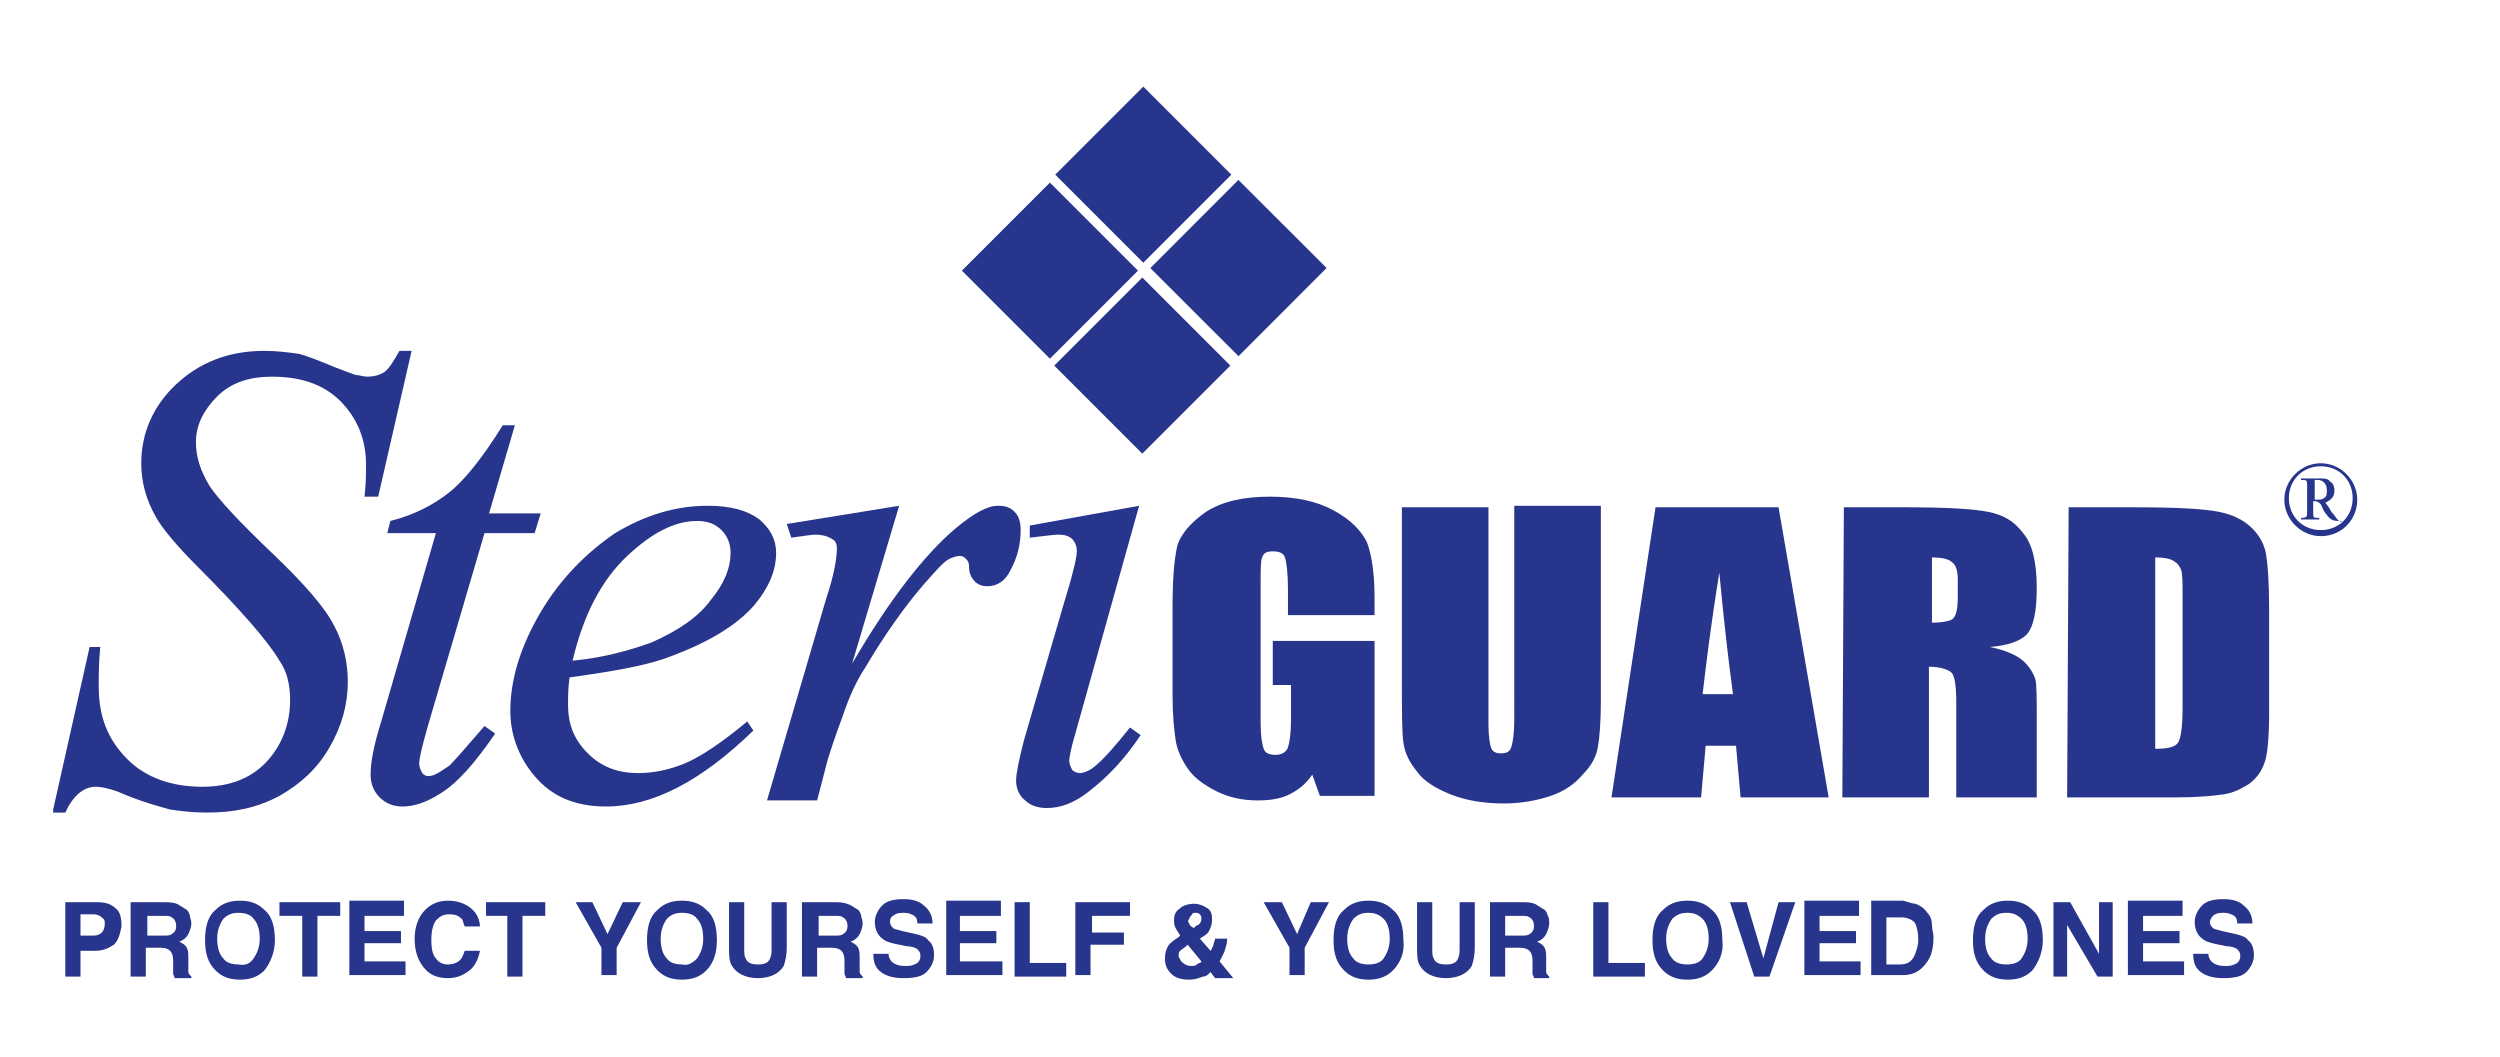 <?xml version="1.0" encoding="utf-8"?>
<!-- Generator: Adobe Illustrator 24.2.3, SVG Export Plug-In . SVG Version: 6.00 Build 0)  -->
<svg version="1.1" id="Layer_1" xmlns="http://www.w3.org/2000/svg" xmlns:xlink="http://www.w3.org/1999/xlink" x="0px" y="0px"
	 viewBox="0 0 164.6 69.6" style="enable-background:new 0 0 164.6 69.6;" xml:space="preserve">
<style type="text/css">
	.st0{fill:#28358C;}
</style>
<g>
	<g>
		<g>
			<g>
				<g>
					<path class="st0" d="M3.5,53.3l2.4-10.7h0.7c-0.1,1-0.1,1.9-0.1,2.6c0,2,0.6,3.5,1.9,4.8c1.2,1.2,2.9,1.8,4.9,1.8
						c1.9,0,3.3-0.6,4.3-1.7c1-1.1,1.5-2.5,1.5-4c0-1-0.2-1.9-0.7-2.6c-0.7-1.2-2.5-3.3-5.4-6.2c-1.4-1.4-2.3-2.5-2.7-3.2
						c-0.7-1.2-1-2.4-1-3.6c0-2,0.8-3.8,2.3-5.2s3.4-2.2,5.8-2.2c0.8,0,1.6,0.1,2.3,0.2c0.4,0.1,1.2,0.4,2.4,0.9
						c0.8,0.3,1.3,0.5,1.4,0.5c0.2,0,0.4,0.1,0.7,0.1c0.4,0,0.8-0.1,1.1-0.3c0.3-0.2,0.6-0.7,1-1.4h0.8l-2.2,9.6H24
						c0.1-0.9,0.1-1.5,0.1-2.1c0-1.7-0.6-3.1-1.7-4.2c-1.1-1.1-2.6-1.6-4.5-1.6c-1.5,0-2.7,0.4-3.6,1.3c-0.9,0.9-1.4,1.9-1.4,3
						c0,1,0.3,1.9,0.9,2.9c0.6,0.9,2,2.4,4.1,4.4s3.5,3.6,4.1,4.8c0.6,1.1,0.9,2.4,0.9,3.7c0,1.5-0.4,2.9-1.2,4.3
						c-0.8,1.4-1.9,2.4-3.3,3.2c-1.5,0.8-3,1.1-4.8,1.1c-0.9,0-1.7-0.1-2.4-0.2c-0.7-0.2-1.9-0.5-3.5-1.2c-0.6-0.2-1-0.3-1.4-0.3
						c-0.8,0-1.5,0.6-2,1.7H3.5V53.3z"/>
					<path class="st0" d="M33.9,28l-1.7,5.8h3.4l-0.4,1.3h-3.3l-3.7,12.6c-0.4,1.4-0.6,2.2-0.6,2.6c0,0.2,0.1,0.4,0.2,0.6
						c0.1,0.1,0.2,0.2,0.4,0.2c0.4,0,0.8-0.3,1.4-0.7c0.3-0.3,1.1-1.2,2.3-2.6l0.7,0.5c-1.3,1.9-2.5,3.3-3.7,4
						c-0.8,0.5-1.6,0.8-2.4,0.8c-0.6,0-1.1-0.2-1.5-0.6c-0.4-0.4-0.6-0.9-0.6-1.5c0-0.8,0.2-1.9,0.7-3.5l3.6-12.4h-3.2l0.2-0.8
						c1.6-0.4,2.9-1.1,3.9-1.9c1-0.8,2.2-2.3,3.5-4.4C33.1,28,33.9,28,33.9,28z"/>
					<path class="st0" d="M37.5,44.6c-0.1,0.7-0.1,1.3-0.1,1.8c0,1.3,0.4,2.3,1.3,3.2c0.9,0.9,2,1.3,3.3,1.3c1,0,2-0.2,3-0.6
						c1-0.4,2.4-1.3,4.2-2.8l0.4,0.6c-3.4,3.3-6.6,5-9.7,5c-2.1,0-3.6-0.7-4.7-2c-1.1-1.3-1.6-2.8-1.6-4.3c0-2.1,0.7-4.3,2-6.5
						s3-3.9,4.9-5.2c2-1.2,4-1.8,6.1-1.8c1.5,0,2.6,0.3,3.4,0.9c0.7,0.6,1.1,1.3,1.1,2.2c0,1.2-0.5,2.3-1.4,3.4
						c-1.2,1.4-3.1,2.5-5.5,3.4C42.7,43.8,40.4,44.2,37.5,44.6z M37.7,43.5c2.1-0.2,3.8-0.7,5.2-1.2c1.8-0.8,3.1-1.7,3.9-2.8
						c0.9-1.1,1.3-2.1,1.3-3.1c0-0.6-0.2-1.1-0.6-1.5c-0.4-0.4-0.9-0.6-1.6-0.6c-1.5,0-3,0.8-4.6,2.3C39.6,38.2,38.4,40.5,37.7,43.5
						z"/>
					<path class="st0" d="M51.8,34.5l7.4-1.2l-3.1,10.4c2.5-4.3,4.8-7.2,6.8-8.9c1.2-1,2.1-1.5,2.8-1.5c0.5,0,0.8,0.1,1.1,0.4
						c0.3,0.3,0.4,0.7,0.4,1.2c0,0.9-0.2,1.8-0.7,2.7c-0.3,0.6-0.8,1-1.5,1c-0.3,0-0.6-0.1-0.8-0.3c-0.2-0.2-0.4-0.5-0.4-1
						c0-0.3-0.1-0.4-0.2-0.5c-0.1-0.1-0.2-0.2-0.4-0.2s-0.5,0.1-0.7,0.2c-0.4,0.2-0.9,0.8-1.7,1.7c-1.2,1.4-2.5,3.2-3.8,5.4
						c-0.6,0.9-1.1,2-1.5,3.2c-0.6,1.6-0.9,2.6-1,2.9l-0.7,2.7h-3.3l3.9-13.3c0.5-1.5,0.7-2.6,0.7-3.3c0-0.3-0.1-0.5-0.3-0.6
						c-0.3-0.2-0.7-0.3-1.1-0.3c-0.3,0-0.8,0.1-1.6,0.2L51.8,34.5z"/>
					<path class="st0" d="M75,33.3l-4.2,15c-0.3,1-0.4,1.6-0.4,1.8s0.1,0.4,0.2,0.6c0.1,0.1,0.3,0.2,0.5,0.2s0.5-0.1,0.8-0.3
						c0.8-0.6,1.6-1.6,2.5-2.7l0.7,0.5c-1,1.5-2.1,2.7-3.4,3.7c-1,0.8-1.9,1.1-2.8,1.1c-0.6,0-1.1-0.2-1.4-0.5
						c-0.4-0.3-0.6-0.8-0.6-1.3s0.2-1.4,0.5-2.6l2.8-9.6c0.5-1.6,0.7-2.6,0.7-2.9c0-0.3-0.1-0.6-0.3-0.8c-0.2-0.2-0.5-0.3-0.9-0.3
						c-0.3,0-1,0.1-1.9,0.2v-0.8L75,33.3z"/>
					<g>
						<path class="st0" d="M90.5,40.5h-5.7v-1.7c0-1.1-0.1-1.8-0.2-2.1s-0.4-0.4-0.8-0.4s-0.6,0.1-0.7,0.4C83,36.9,83,37.5,83,38.4
							v9.2c0,0.9,0.1,1.4,0.2,1.7s0.4,0.4,0.8,0.4s0.7-0.2,0.8-0.5c0.1-0.3,0.2-0.9,0.2-1.8v-2.3h-1.2v-2.9h6.7v10.2h-3.6L86.4,51
							c-0.4,0.6-0.9,1-1.5,1.3s-1.3,0.4-2.1,0.4c-1,0-1.9-0.2-2.7-0.6c-0.8-0.4-1.5-0.9-1.9-1.5s-0.7-1.2-0.8-1.9
							c-0.1-0.7-0.2-1.6-0.2-3V40c0-1.8,0.1-3.1,0.3-4c0.2-0.8,0.9-1.6,1.9-2.3c1.1-0.7,2.5-1,4.2-1s3.1,0.3,4.2,0.9
							c1.1,0.6,1.8,1.3,2.2,2.1c0.3,0.8,0.5,2,0.5,3.6V40.5z"/>
						<path class="st0" d="M105.4,33.4v12.8c0,1.4-0.1,2.5-0.2,3c-0.1,0.6-0.4,1.2-1,1.8c-0.5,0.6-1.2,1.1-2.1,1.4
							c-0.9,0.3-1.9,0.5-3.1,0.5c-1.3,0-2.5-0.2-3.5-0.6c-1-0.4-1.8-0.9-2.2-1.5c-0.5-0.6-0.8-1.2-0.9-1.9s-0.1-2.1-0.1-4.2V33.4H98
							v14.3c0,0.8,0.1,1.4,0.2,1.6c0.1,0.2,0.3,0.3,0.6,0.3c0.4,0,0.6-0.1,0.7-0.4c0.1-0.3,0.2-0.9,0.2-1.8V33.3h5.7V33.4z"/>
						<path class="st0" d="M117.1,33.4l3.3,19.1h-5.8l-0.3-3.4h-2l-0.3,3.4h-5.9l2.9-19.1H117.1z M114.1,45.7
							c-0.3-2.2-0.6-4.8-0.9-8c-0.6,3.7-0.9,6.3-1.1,8H114.1z"/>
						<path class="st0" d="M121.4,33.4h4c2.7,0,4.5,0.1,5.5,0.3s1.7,0.6,2.3,1.4c0.6,0.7,0.9,1.9,0.9,3.6c0,1.5-0.2,2.5-0.6,3
							c-0.4,0.5-1.3,0.8-2.5,0.9c1.1,0.2,1.9,0.6,2.3,1c0.4,0.4,0.6,0.8,0.7,1.1c0.1,0.3,0.1,1.3,0.1,2.8v5h-5.3v-6.3
							c0-1-0.1-1.7-0.3-1.9s-0.7-0.4-1.5-0.4v8.6h-5.7L121.4,33.4z M127.2,36.7V41c0.6,0,1.1-0.1,1.3-0.2c0.3-0.2,0.4-0.7,0.4-1.5
							v-1.1c0-0.6-0.1-1-0.4-1.2C128.3,36.8,127.8,36.7,127.2,36.7z"/>
						<path class="st0" d="M136.2,33.4h4.3c2.8,0,4.6,0.1,5.6,0.3s1.7,0.6,2.2,1.1s0.8,1.1,0.9,1.7c0.1,0.6,0.2,1.8,0.2,3.6v6.7
							c0,1.7-0.1,2.9-0.3,3.4c-0.2,0.6-0.5,1-1,1.4c-0.5,0.3-1,0.6-1.7,0.7c-0.7,0.1-1.7,0.2-3.1,0.2h-7.2L136.2,33.4z M141.9,36.7
							v12.6c0.8,0,1.3-0.1,1.5-0.4c0.2-0.3,0.3-1.1,0.3-2.3v-7.4c0-0.9,0-1.4-0.1-1.7c-0.1-0.2-0.2-0.4-0.4-0.5
							C143,36.8,142.5,36.7,141.9,36.7z"/>
					</g>
					<g>
						
							<rect x="65" y="13.7" transform="matrix(0.707 -0.707 0.707 0.707 7.688 54.089)" class="st0" width="8.2" height="8.2"/>
						
							<rect x="71.1" y="19.9" transform="matrix(0.707 -0.707 0.707 0.707 5.074 60.269)" class="st0" width="8.2" height="8.2"/>
						
							<rect x="71.2" y="7.4" transform="matrix(0.707 -0.707 0.707 0.707 13.907 56.607)" class="st0" width="8.2" height="8.2"/>
						
							<rect x="77.4" y="13.6" transform="matrix(0.707 -0.708 0.708 0.707 11.388 62.836)" class="st0" width="8.2" height="8.2"/>
					</g>
				</g>
			</g>
			<g>
				<path class="st0" d="M7.5,62.2c-0.3,0.2-0.7,0.4-1.2,0.4h-1v1.7h-1v-4.9h2.1c0.5,0,0.9,0.1,1.2,0.4c0.3,0.2,0.4,0.6,0.4,1.2
					C7.9,61.5,7.8,61.9,7.5,62.2z M6.7,60.4c-0.1-0.1-0.3-0.2-0.5-0.2H5.3v1.4h0.9c0.2,0,0.4-0.1,0.5-0.2c0.1-0.1,0.2-0.3,0.2-0.6
					S6.8,60.5,6.7,60.4z"/>
				<path class="st0" d="M11.8,59.6c0.2,0.1,0.3,0.2,0.5,0.3c0.1,0.1,0.2,0.3,0.2,0.4s0.1,0.3,0.1,0.5c0,0.2-0.1,0.5-0.2,0.7
					c-0.1,0.2-0.3,0.4-0.6,0.5c0.2,0.1,0.4,0.2,0.5,0.4s0.1,0.4,0.1,0.8v0.3c0,0.2,0,0.4,0,0.5c0,0.1,0.1,0.2,0.2,0.3v0.1h-1.1
					c0-0.1-0.1-0.2-0.1-0.3c0-0.1,0-0.3,0-0.4l0-0.5c0-0.3-0.1-0.5-0.2-0.6c-0.1-0.1-0.3-0.2-0.6-0.2h-1v1.9h-1v-4.9h2.3
					C11.4,59.4,11.7,59.5,11.8,59.6z M9.7,60.3v1.3h1.1c0.2,0,0.4,0,0.5-0.1c0.2-0.1,0.3-0.3,0.3-0.5c0-0.3-0.1-0.5-0.3-0.6
					c-0.1-0.1-0.3-0.1-0.5-0.1H9.7z"/>
				<path class="st0" d="M17.4,63.9c-0.4,0.4-0.9,0.6-1.6,0.6s-1.2-0.2-1.6-0.6c-0.5-0.5-0.7-1.1-0.7-2c0-0.9,0.2-1.6,0.7-2
					c0.4-0.4,0.9-0.6,1.6-0.6s1.2,0.2,1.6,0.6c0.5,0.4,0.7,1.1,0.7,2C18.1,62.7,17.8,63.4,17.4,63.9z M16.7,63.1
					c0.2-0.3,0.4-0.7,0.4-1.3c0-0.5-0.1-1-0.4-1.3c-0.2-0.3-0.6-0.4-1-0.4c-0.4,0-0.7,0.1-1,0.4c-0.2,0.3-0.4,0.7-0.4,1.3
					c0,0.5,0.1,1,0.4,1.3c0.2,0.3,0.6,0.4,1,0.4C16.2,63.6,16.5,63.4,16.7,63.1z"/>
				<path class="st0" d="M22.4,59.4v0.9h-1.5v4h-1v-4h-1.5v-0.9H22.4z"/>
				<path class="st0" d="M26.6,60.3H24v1h2.4v0.8H24v1.2h2.7v0.9H23v-4.9h3.6V60.3z"/>
				<path class="st0" d="M28,59.9c0.4-0.4,0.9-0.6,1.5-0.6c0.8,0,1.4,0.3,1.8,0.8c0.2,0.3,0.3,0.6,0.3,0.9h-1
					c-0.1-0.2-0.1-0.4-0.2-0.5c-0.2-0.2-0.4-0.3-0.8-0.3c-0.4,0-0.6,0.1-0.9,0.4c-0.2,0.3-0.3,0.7-0.3,1.3s0.1,1,0.3,1.2
					c0.2,0.3,0.5,0.4,0.8,0.4c0.3,0,0.6-0.1,0.8-0.3c0.1-0.1,0.2-0.3,0.3-0.6h1c-0.1,0.5-0.3,1-0.7,1.3c-0.4,0.3-0.8,0.5-1.4,0.5
					c-0.7,0-1.2-0.2-1.6-0.7c-0.4-0.5-0.6-1.1-0.6-1.9C27.3,61.1,27.5,60.4,28,59.9z"/>
				<path class="st0" d="M35.9,59.4v0.9h-1.5v4h-1v-4H32v-0.9H35.9z"/>
				<path class="st0" d="M41,59.4h1.2l-1.6,3v1.8h-1v-1.8l-1.7-3H39l1,2.1L41,59.4z"/>
				<path class="st0" d="M46.5,63.9c-0.4,0.4-0.9,0.6-1.6,0.6s-1.2-0.2-1.6-0.6c-0.5-0.5-0.7-1.1-0.7-2c0-0.9,0.2-1.6,0.7-2
					c0.4-0.4,0.9-0.6,1.6-0.6s1.2,0.2,1.6,0.6c0.5,0.4,0.7,1.1,0.7,2C47.2,62.7,47,63.4,46.5,63.9z M45.9,63.1
					c0.2-0.3,0.4-0.7,0.4-1.3c0-0.5-0.1-1-0.4-1.3c-0.2-0.3-0.6-0.4-1-0.4c-0.4,0-0.7,0.1-1,0.4c-0.2,0.3-0.4,0.7-0.4,1.3
					c0,0.5,0.1,1,0.4,1.3c0.2,0.3,0.6,0.4,1,0.4C45.3,63.6,45.6,63.4,45.9,63.1z"/>
				<path class="st0" d="M48,59.4h1v3c0,0.3,0,0.6,0.1,0.7c0.1,0.3,0.4,0.4,0.8,0.4c0.4,0,0.7-0.1,0.8-0.4c0.1-0.2,0.1-0.4,0.1-0.7
					v-3h1v3c0,0.5-0.1,0.9-0.2,1.2c-0.3,0.5-0.9,0.8-1.7,0.8c-0.8,0-1.4-0.3-1.7-0.8c-0.2-0.3-0.2-0.7-0.2-1.2V59.4z"/>
				<path class="st0" d="M56,59.6c0.2,0.1,0.3,0.2,0.5,0.3c0.1,0.1,0.2,0.3,0.2,0.4s0.1,0.3,0.1,0.5c0,0.2-0.1,0.5-0.2,0.7
					c-0.1,0.2-0.3,0.4-0.6,0.5c0.2,0.1,0.4,0.2,0.5,0.4s0.1,0.4,0.1,0.8v0.3c0,0.2,0,0.4,0,0.5c0,0.1,0.1,0.2,0.2,0.3v0.1h-1.1
					c0-0.1-0.1-0.2-0.1-0.3c0-0.1,0-0.3,0-0.4l0-0.5c0-0.3-0.1-0.5-0.2-0.6c-0.1-0.1-0.3-0.2-0.6-0.2h-1v1.9h-1v-4.9h2.3
					C55.5,59.4,55.8,59.5,56,59.6z M53.9,60.3v1.3H55c0.2,0,0.4,0,0.5-0.1c0.2-0.1,0.3-0.3,0.3-0.5c0-0.3-0.1-0.5-0.3-0.6
					c-0.1-0.1-0.3-0.1-0.5-0.1H53.9z"/>
				<path class="st0" d="M58.5,62.8c0,0.2,0.1,0.4,0.2,0.5c0.2,0.2,0.5,0.3,0.9,0.3c0.2,0,0.4,0,0.6-0.1c0.3-0.1,0.4-0.3,0.4-0.6
					c0-0.2-0.1-0.3-0.2-0.4c-0.1-0.1-0.4-0.2-0.7-0.2l-0.5-0.1c-0.5-0.1-0.9-0.2-1.1-0.4c-0.3-0.2-0.5-0.6-0.5-1.1
					c0-0.4,0.2-0.8,0.5-1.1s0.8-0.4,1.4-0.4c0.5,0,1,0.1,1.3,0.4c0.4,0.3,0.6,0.7,0.6,1.2h-1c0-0.3-0.1-0.5-0.4-0.6
					c-0.2-0.1-0.4-0.1-0.6-0.1c-0.3,0-0.5,0.1-0.6,0.2c-0.2,0.1-0.2,0.3-0.2,0.4c0,0.2,0.1,0.3,0.2,0.4c0.1,0.1,0.3,0.1,0.6,0.2
					l0.9,0.2c0.4,0.1,0.7,0.2,0.8,0.4c0.3,0.2,0.4,0.6,0.4,1c0,0.4-0.2,0.8-0.5,1.1c-0.3,0.3-0.8,0.4-1.5,0.4
					c-0.6,0-1.1-0.1-1.5-0.4c-0.4-0.3-0.5-0.7-0.5-1.2H58.5z"/>
				<path class="st0" d="M65.8,60.3h-2.6v1h2.4v0.8h-2.4v1.2H66v0.9h-3.7v-4.9h3.6V60.3z"/>
				<path class="st0" d="M66.8,59.4h1v4h2.4v0.9h-3.4V59.4z"/>
				<path class="st0" d="M70.9,59.4h3.5v0.9h-2.5v1.1H74v0.8h-2.2v2h-1V59.4z"/>
				<path class="st0" d="M76.9,62.3c0.1-0.2,0.4-0.4,0.7-0.6l0.1-0.1c-0.1-0.2-0.2-0.3-0.3-0.5c-0.1-0.2-0.1-0.3-0.1-0.5
					c0-0.4,0.1-0.6,0.4-0.8c0.2-0.2,0.6-0.3,0.9-0.3c0.3,0,0.6,0.1,0.9,0.3s0.3,0.5,0.3,0.8c0,0.3-0.1,0.5-0.2,0.7s-0.3,0.3-0.6,0.5
					l0.7,0.8c0.1-0.1,0.1-0.2,0.2-0.4c0-0.1,0.1-0.3,0.1-0.4h0.8c0,0.3-0.1,0.6-0.2,0.9c-0.1,0.2-0.2,0.4-0.3,0.6l0.9,1.1H80
					l-0.3-0.4c-0.2,0.2-0.3,0.3-0.5,0.3c-0.3,0.1-0.5,0.2-0.9,0.2c-0.5,0-0.9-0.1-1.2-0.4s-0.4-0.6-0.4-1
					C76.7,62.7,76.8,62.5,76.9,62.3z M77.9,63.4c0.1,0.1,0.3,0.2,0.5,0.2c0.2,0,0.3,0,0.4-0.1c0.1-0.1,0.3-0.1,0.3-0.2l-0.9-1.1
					c-0.2,0.2-0.4,0.3-0.5,0.4s-0.1,0.2-0.1,0.4C77.7,63.1,77.7,63.3,77.9,63.4z M78.3,60.8c0,0.1,0.1,0.2,0.3,0.3
					c0.1-0.1,0.2-0.2,0.3-0.2c0.1-0.1,0.2-0.2,0.2-0.4c0-0.1,0-0.2-0.1-0.3c-0.1-0.1-0.2-0.1-0.3-0.1c-0.1,0-0.2,0-0.2,0.1
					c-0.1,0.1-0.2,0.2-0.2,0.3C78.2,60.6,78.2,60.7,78.3,60.8z"/>
				<path class="st0" d="M86.3,59.4h1.2l-1.6,3v1.8h-1v-1.8l-1.7-3h1.2l1,2.1L86.3,59.4z"/>
				<path class="st0" d="M91.7,63.9c-0.4,0.4-0.9,0.6-1.6,0.6s-1.2-0.2-1.6-0.6c-0.5-0.5-0.7-1.1-0.7-2c0-0.9,0.2-1.6,0.7-2
					c0.4-0.4,0.9-0.6,1.6-0.6s1.2,0.2,1.6,0.6c0.5,0.4,0.7,1.1,0.7,2C92.5,62.7,92.2,63.4,91.7,63.9z M91.1,63.1
					c0.2-0.3,0.4-0.7,0.4-1.3c0-0.5-0.1-1-0.4-1.3s-0.6-0.4-1-0.4s-0.7,0.1-1,0.4c-0.2,0.3-0.4,0.7-0.4,1.3c0,0.5,0.1,1,0.4,1.3
					c0.2,0.3,0.6,0.4,1,0.4S90.9,63.4,91.1,63.1z"/>
				<path class="st0" d="M93.3,59.4h1v3c0,0.3,0,0.6,0.1,0.7c0.1,0.3,0.4,0.4,0.8,0.4c0.4,0,0.7-0.1,0.8-0.4
					c0.1-0.2,0.1-0.4,0.1-0.7v-3h1v3c0,0.5-0.1,0.9-0.2,1.2c-0.3,0.5-0.9,0.8-1.7,0.8c-0.8,0-1.4-0.3-1.7-0.8
					c-0.2-0.3-0.2-0.7-0.2-1.2V59.4z"/>
				<path class="st0" d="M101.2,59.6c0.2,0.1,0.3,0.2,0.5,0.3c0.1,0.1,0.2,0.3,0.2,0.4c0.1,0.1,0.1,0.3,0.1,0.5
					c0,0.2-0.1,0.5-0.2,0.7c-0.1,0.2-0.3,0.4-0.6,0.5c0.2,0.1,0.4,0.2,0.5,0.4s0.1,0.4,0.1,0.8v0.3c0,0.2,0,0.4,0,0.5
					c0,0.1,0.1,0.2,0.2,0.3v0.1H101c0-0.1-0.1-0.2-0.1-0.3c0-0.1,0-0.3,0-0.4l0-0.5c0-0.3-0.1-0.5-0.2-0.6c-0.1-0.1-0.3-0.2-0.6-0.2
					h-1v1.9h-1v-4.9h2.3C100.8,59.4,101.1,59.5,101.2,59.6z M99.1,60.3v1.3h1.1c0.2,0,0.4,0,0.5-0.1c0.2-0.1,0.3-0.3,0.3-0.5
					c0-0.3-0.1-0.5-0.3-0.6c-0.1-0.1-0.3-0.1-0.5-0.1H99.1z"/>
				<path class="st0" d="M104.9,59.4h1v4h2.4v0.9h-3.4V59.4z"/>
				<path class="st0" d="M112.7,63.9c-0.4,0.4-0.9,0.6-1.6,0.6s-1.2-0.2-1.6-0.6c-0.5-0.5-0.7-1.1-0.7-2c0-0.9,0.2-1.6,0.7-2
					c0.4-0.4,0.9-0.6,1.6-0.6s1.2,0.2,1.6,0.6c0.5,0.4,0.7,1.1,0.7,2C113.5,62.7,113.2,63.4,112.7,63.9z M112.1,63.1
					c0.2-0.3,0.4-0.7,0.4-1.3c0-0.5-0.1-1-0.4-1.3s-0.6-0.4-1-0.4s-0.7,0.1-1,0.4c-0.2,0.3-0.4,0.7-0.4,1.3c0,0.5,0.1,1,0.4,1.3
					c0.2,0.3,0.6,0.4,1,0.4S111.9,63.4,112.1,63.1z"/>
				<path class="st0" d="M117.1,59.4h1.1l-1.7,4.9h-1l-1.6-4.9h1.1l1.1,3.7L117.1,59.4z"/>
				<path class="st0" d="M122.4,60.3h-2.6v1h2.4v0.8h-2.4v1.2h2.7v0.9h-3.7v-4.9h3.6V60.3z"/>
				<path class="st0" d="M126.1,59.5c0.3,0.1,0.6,0.3,0.8,0.6c0.2,0.2,0.3,0.5,0.3,0.8s0.1,0.5,0.1,0.8c0,0.6-0.1,1.2-0.4,1.6
					c-0.4,0.6-0.9,0.9-1.6,0.9h-2.1v-4.9h2.1C125.7,59.4,125.9,59.5,126.1,59.5z M124.2,60.3v3.2h0.9c0.5,0,0.8-0.2,1-0.7
					c0.1-0.3,0.2-0.6,0.2-0.9c0-0.5-0.1-0.9-0.2-1.1s-0.5-0.4-0.9-0.4H124.2z"/>
				<path class="st0" d="M133.8,63.9c-0.4,0.4-0.9,0.6-1.6,0.6s-1.2-0.2-1.6-0.6c-0.5-0.5-0.7-1.1-0.7-2c0-0.9,0.2-1.6,0.7-2
					c0.4-0.4,0.9-0.6,1.6-0.6s1.2,0.2,1.6,0.6c0.5,0.4,0.7,1.1,0.7,2C134.5,62.7,134.2,63.4,133.8,63.9z M133.1,63.1
					c0.2-0.3,0.4-0.7,0.4-1.3c0-0.5-0.1-1-0.4-1.3s-0.6-0.4-1-0.4s-0.7,0.1-1,0.4c-0.2,0.3-0.4,0.7-0.4,1.3c0,0.5,0.1,1,0.4,1.3
					c0.2,0.3,0.6,0.4,1,0.4S132.9,63.4,133.1,63.1z"/>
				<path class="st0" d="M135.2,59.4h1.1l1.9,3.4v-3.4h0.9v4.9h-1l-2-3.4v3.4h-0.9V59.4z"/>
				<path class="st0" d="M143.7,60.3h-2.6v1h2.4v0.8h-2.4v1.2h2.7v0.9h-3.7v-4.9h3.6V60.3z"/>
				<path class="st0" d="M145.4,62.8c0,0.2,0.1,0.4,0.2,0.5c0.2,0.2,0.5,0.3,0.9,0.3c0.2,0,0.4,0,0.6-0.1c0.3-0.1,0.4-0.3,0.4-0.6
					c0-0.2-0.1-0.3-0.2-0.4c-0.1-0.1-0.4-0.2-0.7-0.2l-0.5-0.1c-0.5-0.1-0.9-0.2-1.1-0.4c-0.3-0.2-0.5-0.6-0.5-1.1
					c0-0.4,0.2-0.8,0.5-1.1c0.3-0.3,0.8-0.4,1.4-0.4c0.5,0,1,0.1,1.3,0.4c0.4,0.3,0.6,0.7,0.6,1.2h-1c0-0.3-0.1-0.5-0.4-0.6
					c-0.2-0.1-0.4-0.1-0.6-0.1c-0.3,0-0.5,0.1-0.6,0.2s-0.2,0.3-0.2,0.4c0,0.2,0.1,0.3,0.2,0.4c0.1,0.1,0.3,0.1,0.6,0.2l0.9,0.2
					c0.4,0.1,0.7,0.2,0.8,0.4c0.3,0.2,0.4,0.6,0.4,1c0,0.4-0.2,0.8-0.5,1.1c-0.3,0.3-0.8,0.4-1.5,0.4c-0.6,0-1.1-0.1-1.5-0.4
					c-0.4-0.3-0.5-0.7-0.5-1.2H145.4z"/>
			</g>
		</g>
		<g>
			<g>
				<path class="st0" d="M152.8,35.3c-1.3,0-2.4-1.1-2.4-2.4s1.1-2.4,2.4-2.4c1.3,0,2.4,1.1,2.4,2.4S154.2,35.3,152.8,35.3z
					 M152.8,30.7c-1.2,0-2.1,0.9-2.1,2.1c0,1.2,0.9,2.1,2.1,2.1c1.2,0,2.1-0.9,2.1-2.1S154,30.7,152.8,30.7z"/>
			</g>
			<g>
				<g>
					<path class="st0" d="M154.2,34.3c-0.1,0-0.1,0-0.2,0c-0.4,0-0.6-0.1-0.8-0.4c-0.2-0.2-0.3-0.5-0.4-0.7
						c-0.1-0.1-0.2-0.2-0.4-0.2h-0.1v0.7c0,0.4,0,0.4,0.4,0.4v0.1h-1.2v-0.1c0.4,0,0.4-0.1,0.4-0.4V32c0-0.4,0-0.4-0.4-0.4v-0.1h1.2
						c0.3,0,0.6,0,0.7,0.2c0.2,0.1,0.3,0.3,0.3,0.6c0,0.4-0.2,0.6-0.6,0.8c0.1,0.1,0.3,0.4,0.4,0.6c0.2,0.2,0.3,0.4,0.4,0.5
						C154,34.3,154.1,34.4,154.2,34.3L154.2,34.3z M152.5,32.9c0.2,0,0.4,0,0.5-0.1c0.2-0.1,0.2-0.3,0.2-0.5c0-0.5-0.3-0.7-0.6-0.7
						c-0.1,0-0.2,0-0.2,0s0,0.1,0,0.2v1.1H152.5z"/>
				</g>
			</g>
		</g>
	</g>
</g>
</svg>
